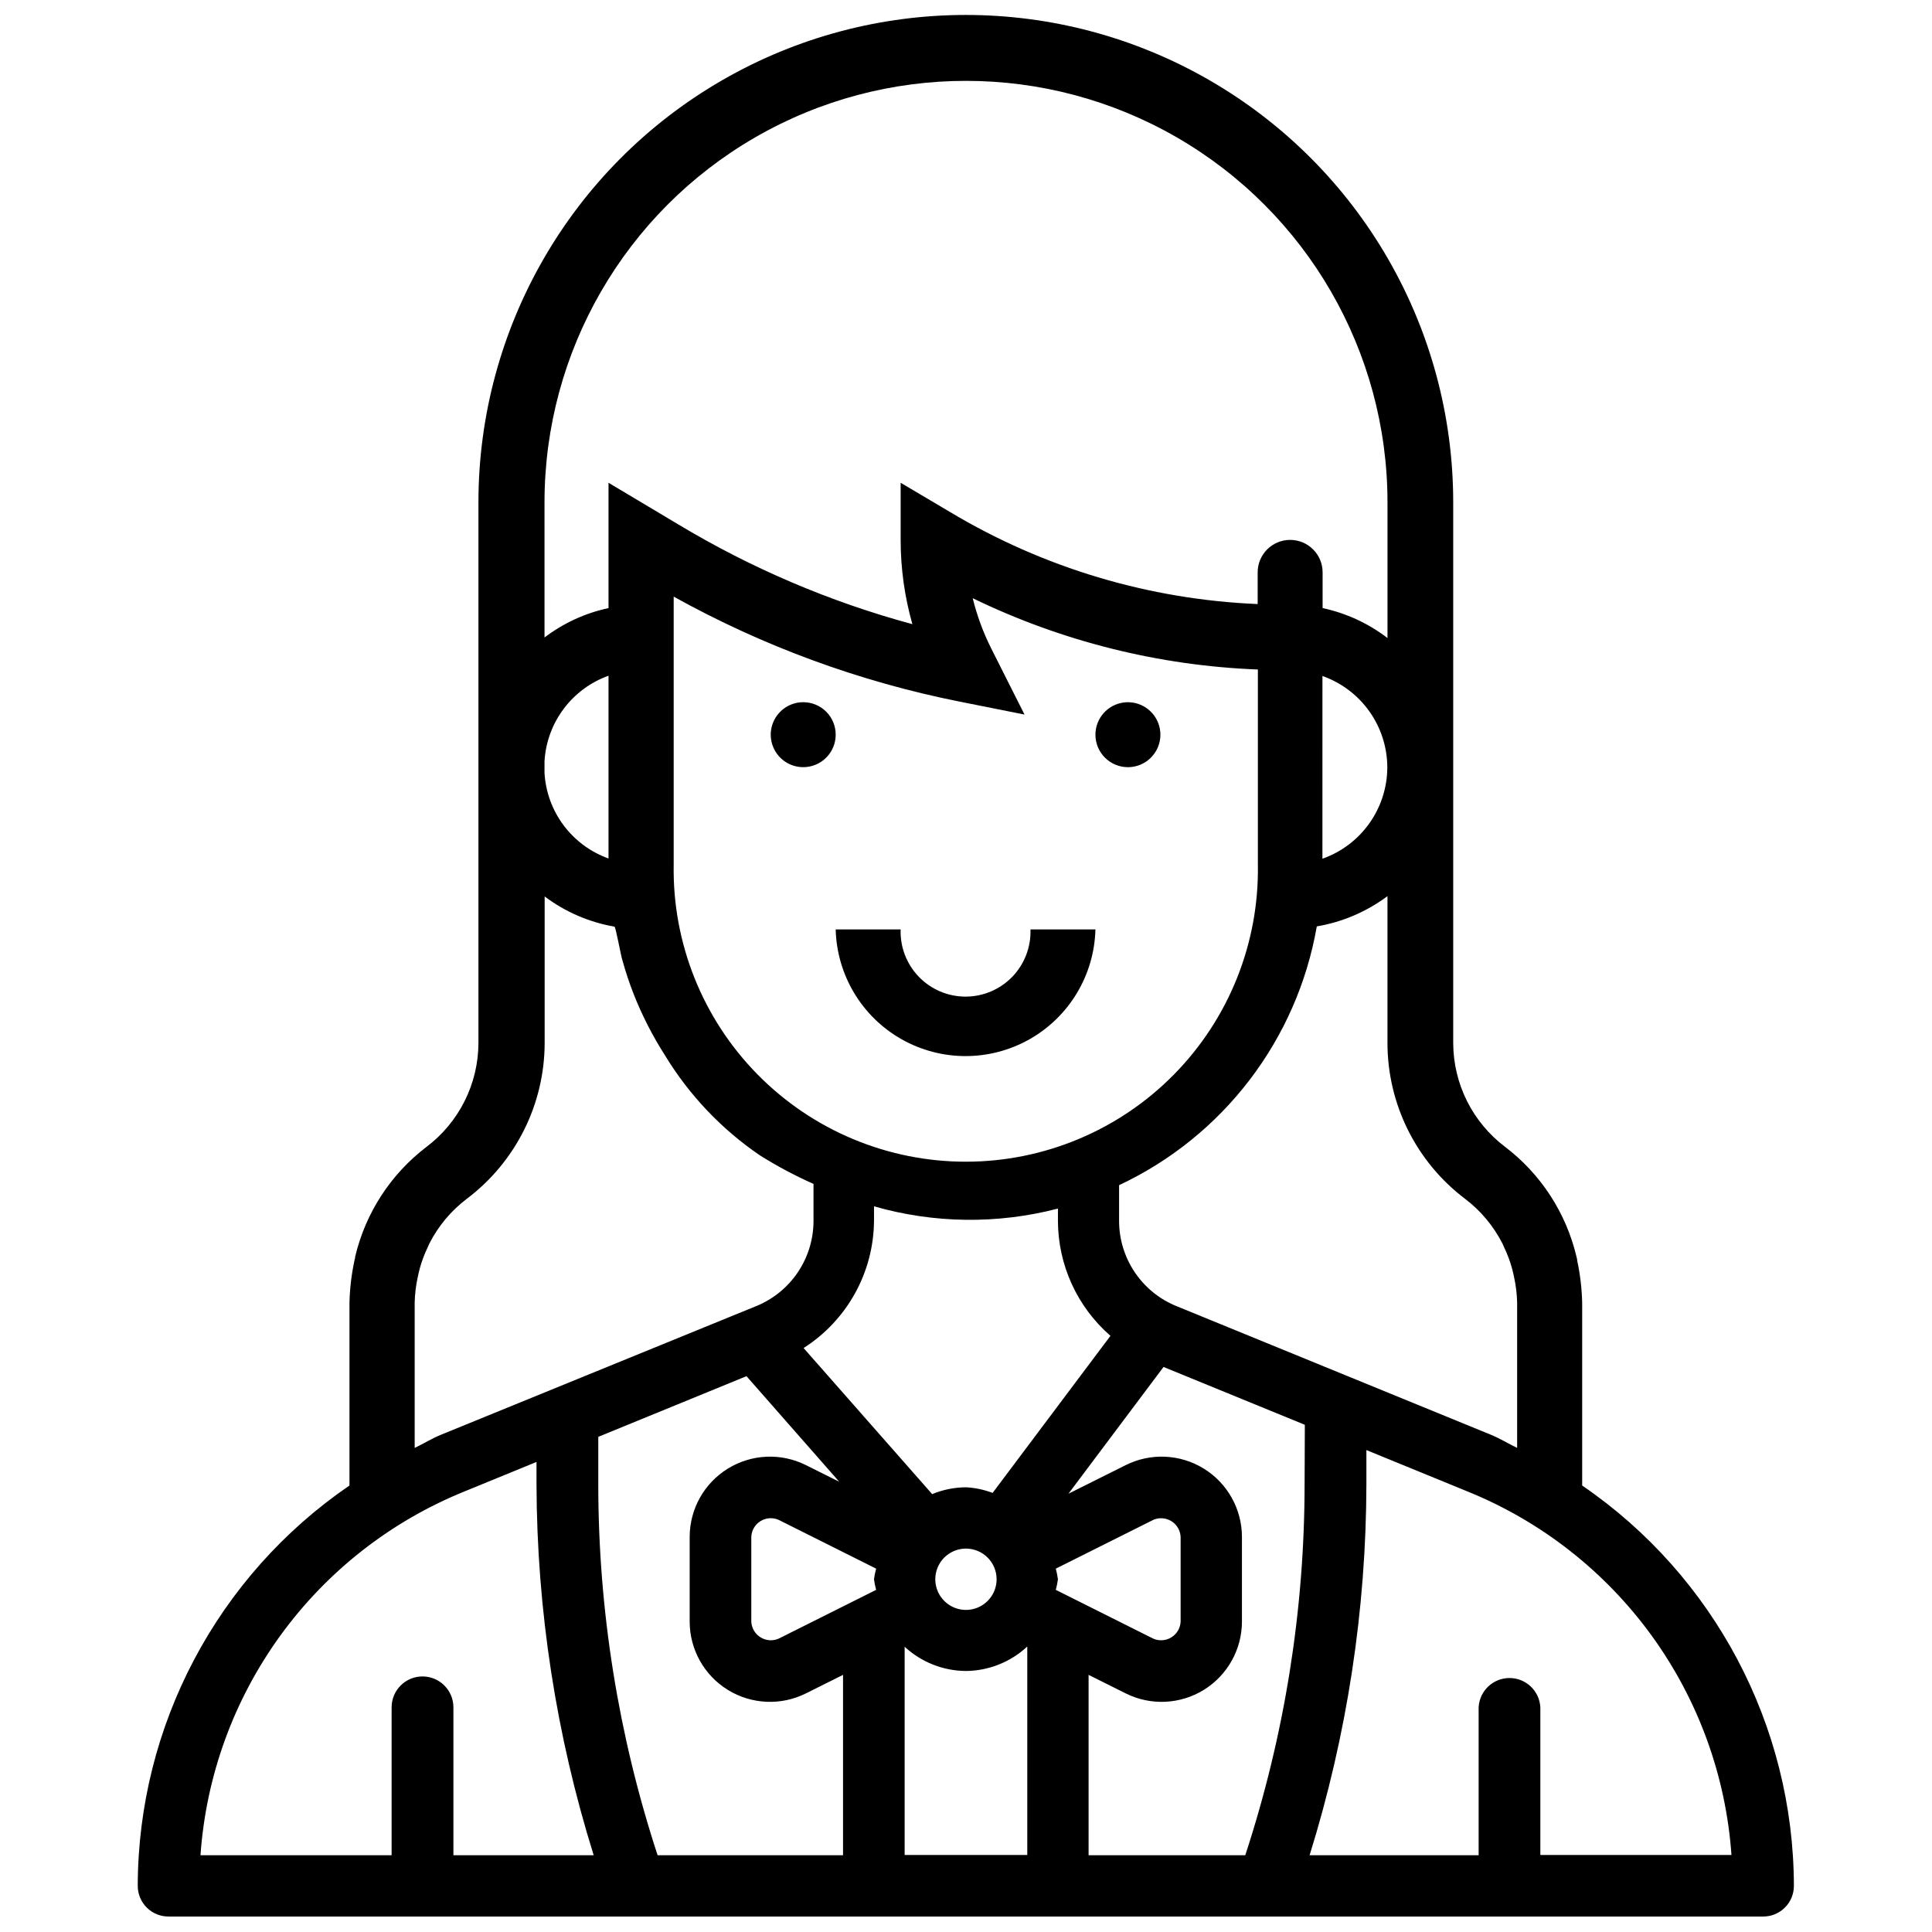 <?xml version="1.0" encoding="UTF-8"?>
<!-- Uploaded to: ICON Repo, www.iconrepo.com, Generator: ICON Repo Mixer Tools -->
<svg width="800px" height="800px" version="1.1" viewBox="144 144 512 512" xmlns="http://www.w3.org/2000/svg">
 <defs>
  <clipPath id="a">
   <path d="m180 148.09h440v503.81h-440z"/>
  </clipPath>
 </defs>
 <g clip-path="url(#a)">
  <path d="m188.71 651.9h422.57c4.484 0 8.121-3.637 8.121-8.121-0.094-42.449-21.078-82.129-56.109-106.1v-48.449c-0.09-3.762-0.531-7.508-1.324-11.188 0-0.336-0.105-0.691-0.188-1.027-2.75-11.586-9.426-21.859-18.895-29.074-8.641-6.519-13.734-16.699-13.77-27.523v-143.29c0-46.148-24.617-88.789-64.582-111.86-39.965-23.074-89.199-23.074-129.16 0-39.965 23.07-64.582 65.711-64.582 111.86v143.29-0.004c-0.035 10.824-5.133 21.004-13.77 27.523-9.469 7.215-16.145 17.488-18.895 29.074 0 0.336-0.125 0.691-0.188 1.027-0.793 3.68-1.238 7.426-1.324 11.188v48.449c-35.031 23.969-56.02 63.648-56.113 106.1 0 2.168 0.867 4.246 2.41 5.773 1.543 1.523 3.629 2.371 5.801 2.348zm113.84-114.53v-12.594l39.277-16.078 24.578 27.98-8.836-4.41c-6.594-3.293-14.422-2.941-20.695 0.934-6.269 3.871-10.094 10.715-10.102 18.086v22.461c0.008 7.371 3.832 14.211 10.102 18.086 6.273 3.871 14.102 4.227 20.695 0.934l9.844-4.914v47.801h-49.141c-10.402-31.727-15.711-64.898-15.723-98.285zm104.12-221.55c-2.121-4.234-3.762-8.691-4.894-13.289 23.613 11.453 49.348 17.887 75.574 18.895v51.746c0.34 20.75-7.664 40.77-22.219 55.562-14.551 14.797-34.438 23.129-55.191 23.129-20.754 0-40.637-8.332-55.191-23.129-14.555-14.793-22.559-34.812-22.215-55.562v-71.059c23.645 13.133 49.191 22.516 75.719 27.812l17.254 3.441zm-31.047 151.75v-3.883h-0.004c15.859 4.551 32.648 4.766 48.621 0.629h0.125v3.32c0.051 11.656 5.121 22.723 13.918 30.375l-31.234 41.629-0.004-0.004c-2.258-0.859-4.637-1.363-7.051-1.488-3.078 0.02-6.121 0.633-8.965 1.805l-34.07-38.711c11.523-7.336 18.551-20.008 18.66-33.672zm114.11 69.797-0.004 0.004c-0.012 33.387-5.316 66.559-15.723 98.285h-41.52v-47.801l9.844 4.914c6.594 3.293 14.422 2.938 20.695-0.934 6.269-3.875 10.09-10.715 10.102-18.086v-22.461c-0.012-7.371-3.832-14.215-10.102-18.086-6.273-3.875-14.102-4.227-20.695-0.934l-15.176 7.578 25.191-33.586 37.449 15.324v0.293zm-65.938 27.961v0.004c0.254-0.922 0.441-1.863 0.566-2.812-0.125-0.949-0.312-1.891-0.566-2.812l25.801-12.91h-0.004c1.566-0.695 3.371-0.574 4.828 0.324 1.457 0.898 2.375 2.457 2.457 4.168v22.461c-0.082 1.711-1 3.269-2.457 4.168-1.457 0.898-3.262 1.02-4.828 0.324zm-15.68-2.812-0.004 0.004c0 3.285-1.977 6.246-5.016 7.504-3.035 1.258-6.527 0.562-8.852-1.762-2.324-2.32-3.019-5.816-1.762-8.852 1.258-3.035 4.219-5.016 7.508-5.016 2.152 0 4.219 0.855 5.742 2.379 1.523 1.523 2.379 3.59 2.379 5.746zm-31.93 2.812-25.801 12.91v0.004c-1.562 0.695-3.371 0.574-4.828-0.324-1.457-0.898-2.375-2.457-2.457-4.168v-22.461c0.07-1.715 0.988-3.281 2.449-4.184 1.461-0.898 3.273-1.016 4.836-0.309l25.801 12.91c-0.254 0.922-0.445 1.863-0.57 2.812 0.125 0.949 0.316 1.891 0.57 2.812zm23.805 21.5c6.035-0.055 11.832-2.367 16.246-6.488v55.25l-32.496 0.004v-55.188c4.422 4.094 10.219 6.387 16.25 6.422zm202.87 48.766h-50.656v-39.129c-0.219-4.356-3.816-7.773-8.176-7.773s-7.957 3.418-8.176 7.773v39.191h-44.797c9.914-31.824 14.988-64.953 15.051-98.285v-9.09l26.871 11c19.496 7.918 36.379 21.148 48.734 38.188 12.352 17.035 19.68 37.195 21.148 58.188zm-70.617-173.9c4.168 3.156 7.562 7.219 9.93 11.879 0.168 0.336 0.293 0.691 0.461 1.027v0.004c0.867 1.812 1.57 3.703 2.098 5.644 0.211 0.777 0.379 1.574 0.547 2.371v0.004c0.469 2.172 0.727 4.387 0.777 6.609v38.477c-2.352-1.133-4.535-2.5-6.949-3.484l-83.379-34.113v0.004c-4.481-1.828-8.312-4.949-11.012-8.965-2.699-4.016-4.144-8.742-4.148-13.582v-9.488c27.605-12.949 47.16-38.543 52.398-68.578 6.789-1.148 13.207-3.898 18.727-8.02v38.855c-0.012 16.242 7.598 31.551 20.551 41.355zm-37.785-138.55h-0.004c5 1.762 9.336 5.023 12.41 9.34 3.078 4.316 4.75 9.477 4.785 14.777v0.191c-0.035 5.301-1.707 10.461-4.785 14.777-3.074 4.316-7.41 7.578-12.41 9.34zm-206.16-46.016c0-39.906 21.289-76.781 55.848-96.734 34.559-19.953 77.141-19.953 111.7 0 34.559 19.953 55.852 56.828 55.852 96.734v35.957c-5.07-3.891-10.945-6.602-17.195-7.934v-9.469c0-4.75-3.852-8.605-8.605-8.605-4.754 0-8.605 3.856-8.605 8.605v8.398c-28.773-1.199-56.785-9.578-81.492-24.371l-13.121-7.769v15.199c0.004 7.531 1.051 15.027 3.106 22.273-21.82-5.906-42.719-14.816-62.094-26.473l-18.43-11v33.211c-6.16 1.316-11.949 3.977-16.961 7.789zm0 70.176v-1.555c0.289-5.023 2.051-9.855 5.07-13.887 3.016-4.031 7.148-7.086 11.891-8.785v48.43c-4.742-1.695-8.875-4.75-11.891-8.781-3.019-4.035-4.781-8.863-5.07-13.891zm-34.406 141.93c0.047-2.223 0.309-4.438 0.777-6.609 0.168-0.797 0.336-1.594 0.547-2.371l-0.004-0.004c0.531-1.941 1.234-3.832 2.102-5.644 0.168-0.336 0.293-0.691 0.461-1.027v-0.004c2.367-4.66 5.762-8.723 9.93-11.879 12.961-9.77 20.598-25.043 20.633-41.273v-38.855c5.445 4.098 11.785 6.84 18.496 8 0.336 0 1.762 8.02 2.098 8.859 0.824 3.008 1.809 5.973 2.941 8.879 2.254 5.738 5.066 11.246 8.395 16.438 6.383 10.484 14.926 19.488 25.066 26.406 4.562 2.871 9.328 5.41 14.254 7.598v9.824c-0.004 4.84-1.449 9.566-4.148 13.582-2.695 4.016-6.531 7.137-11.008 8.965l-83.59 34.113c-2.414 0.988-4.598 2.352-6.949 3.484zm13.121 50.047 19.164-7.852v5.941c0.098 33.336 5.207 66.469 15.156 98.285h-37.176v-39.191c0-4.523-3.668-8.188-8.188-8.188-4.523 0-8.188 3.664-8.188 8.188v39.191h-50.652c1.469-20.992 8.793-41.152 21.148-58.188 12.352-17.039 29.234-30.27 48.734-38.188z"/>
 </g>
 <path d="m356.88 330.09c-3.481-0.008-6.625 2.086-7.965 5.301-1.34 3.215-0.605 6.918 1.852 9.387 2.461 2.465 6.164 3.203 9.383 1.875 3.219-1.332 5.316-4.473 5.316-7.953 0.008-2.281-0.895-4.473-2.504-6.086-1.613-1.613-3.801-2.523-6.082-2.523z"/>
 <path d="m442.89 347.31c3.481 0.008 6.625-2.082 7.965-5.297 1.34-3.219 0.609-6.922-1.852-9.387-2.461-2.469-6.164-3.207-9.383-1.875-3.219 1.328-5.316 4.469-5.316 7.953 0 4.742 3.84 8.594 8.586 8.605z"/>
 <path d="m382.68 390.3h-17.215c0.301 12.094 6.926 23.141 17.449 29.105 10.527 5.961 23.41 5.961 33.938 0 10.523-5.965 17.148-17.012 17.449-29.105h-17.215c0.164 4.668-1.578 9.199-4.82 12.559s-7.715 5.254-12.383 5.254c-4.668 0-9.137-1.895-12.383-5.254-3.242-3.359-4.984-7.891-4.82-12.559z"/>
</svg>
